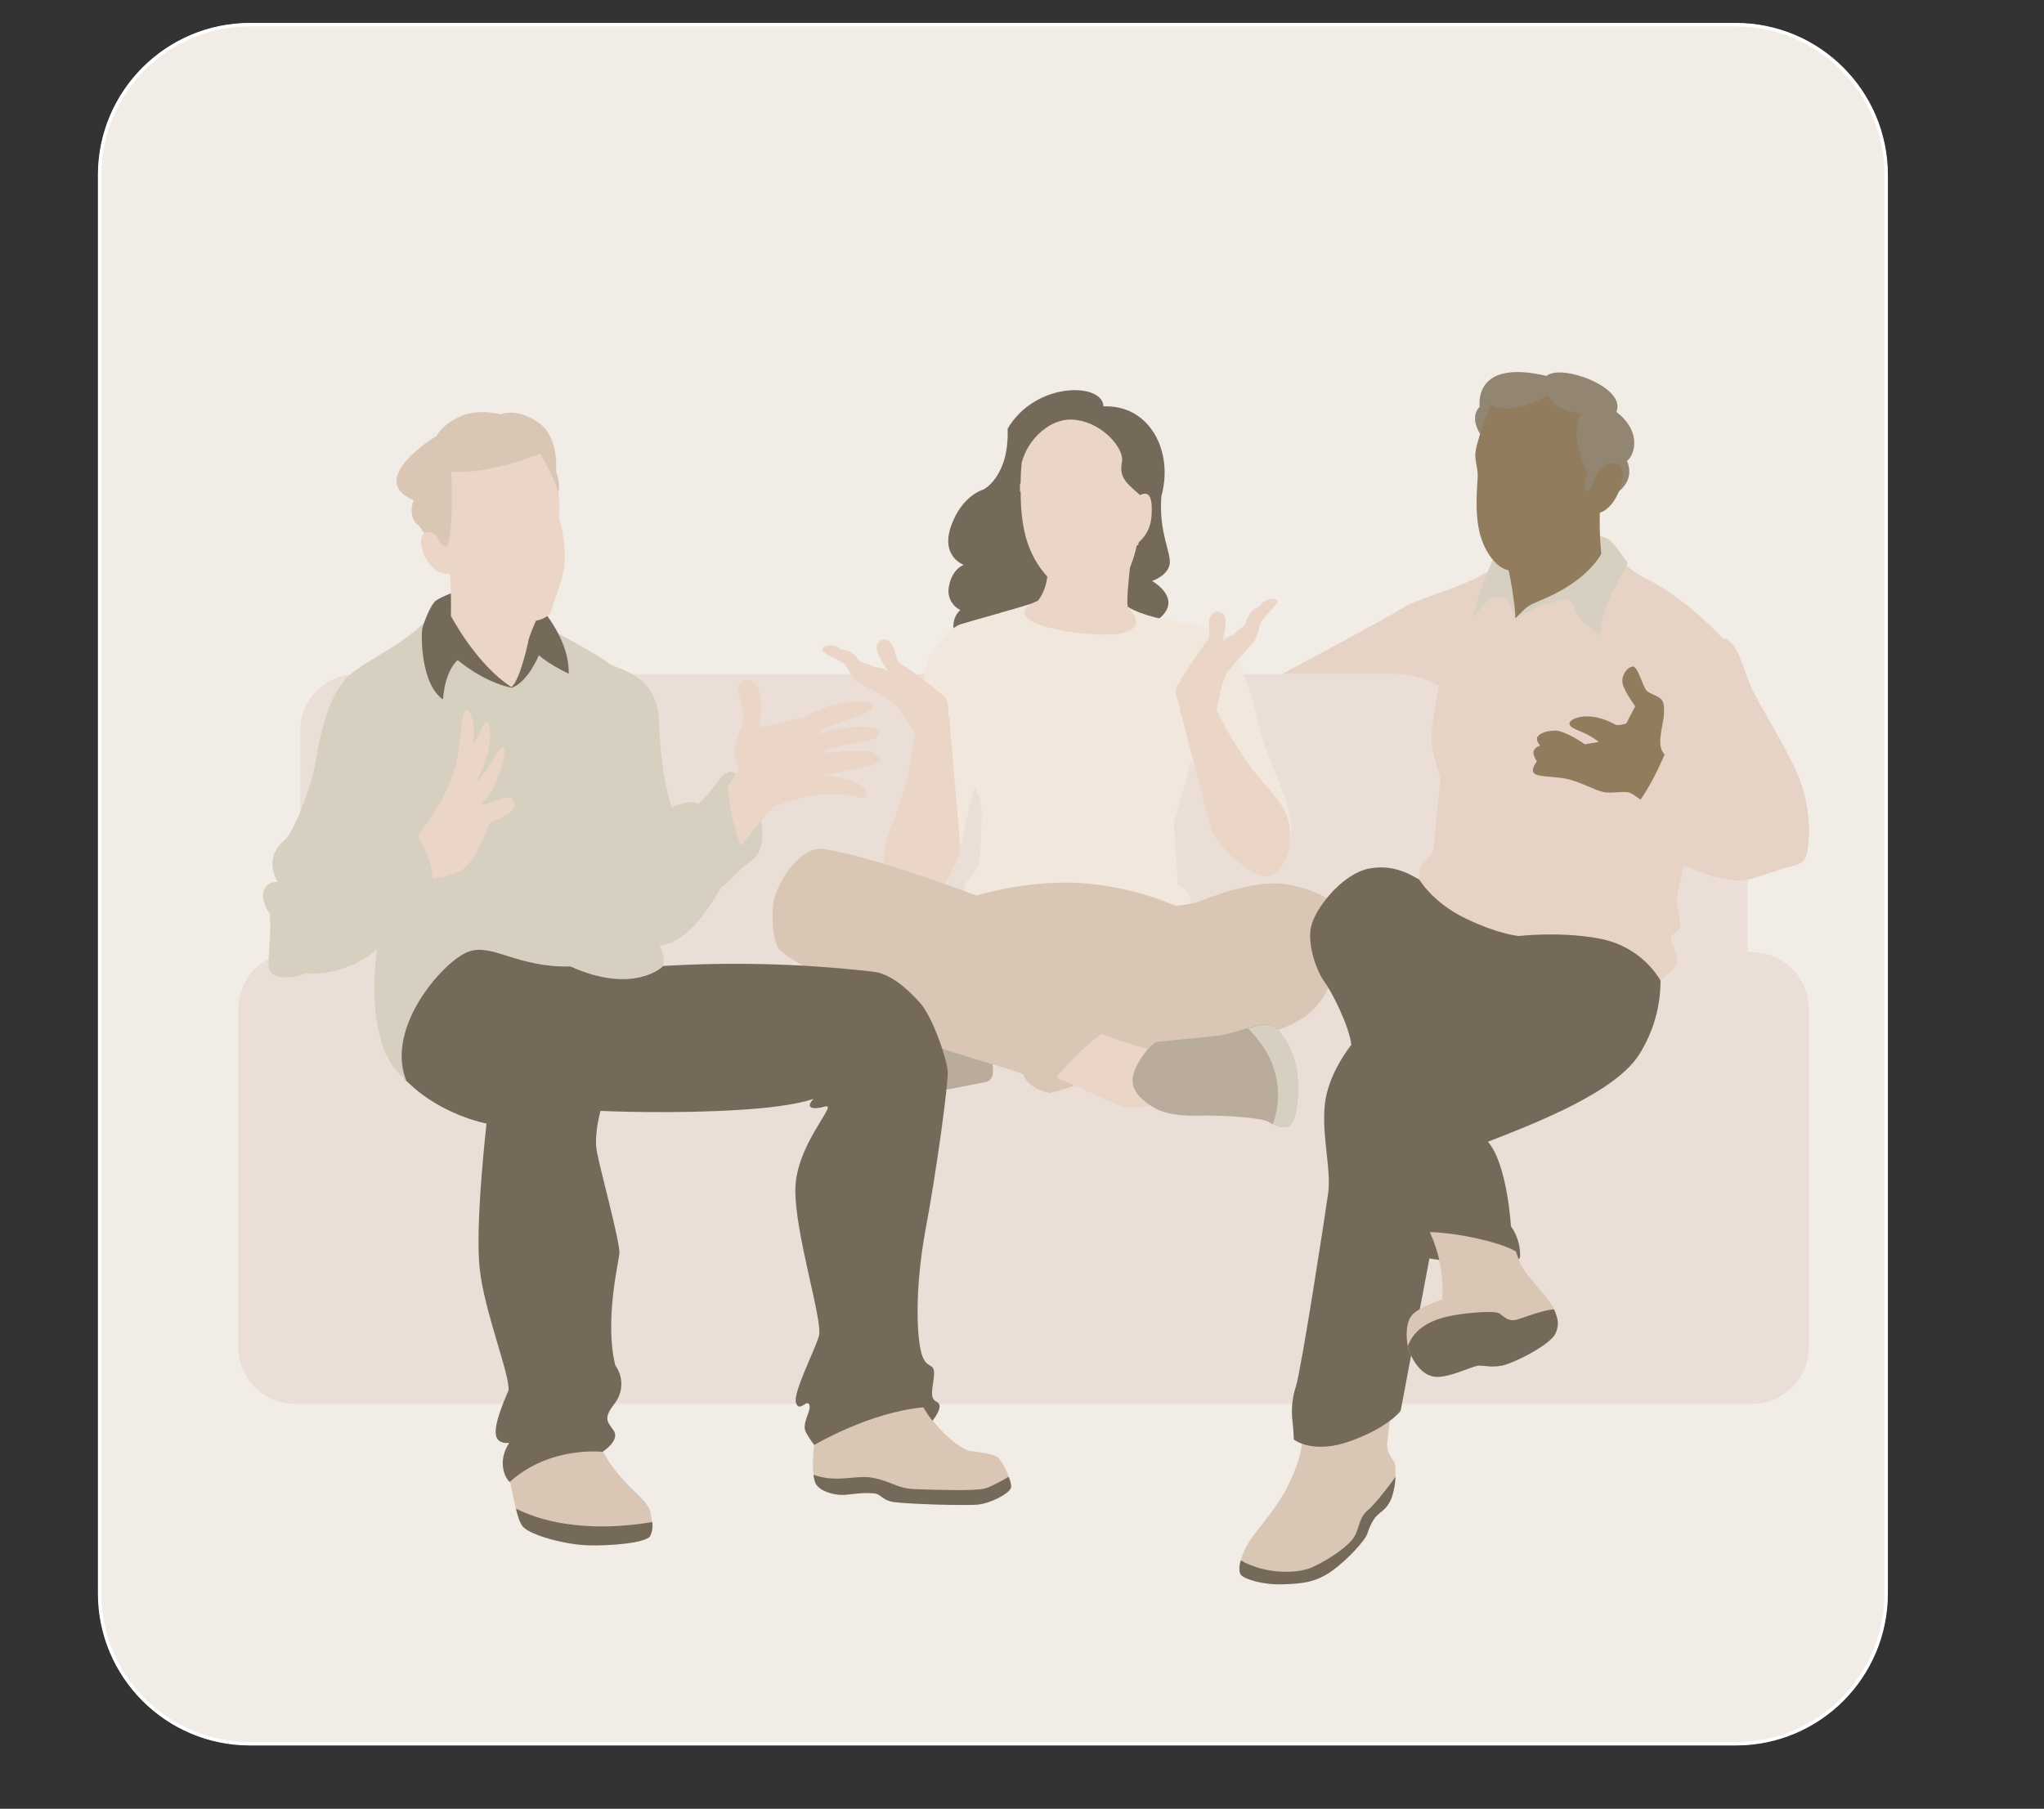 <?xml version="1.0" encoding="UTF-8"?>
<svg xmlns="http://www.w3.org/2000/svg" xmlns:xlink="http://www.w3.org/1999/xlink" version="1.1" id="Layer_2_00000108299603689713371910000013788903525314919837_" x="0px" y="0px" viewBox="0 0 597 528.4" style="enable-background:new 0 0 597 528.4;" xml:space="preserve">
<rect x="0" y="0" width="597" height="528.4" fill="#333333" stroke="none"/>
<style type="text/css">
	.st0{fill:#F2ECE7;}
	.st1{fill:none;stroke:#FFFFFF;}
	.st2{clip-path:url(#SVGID_00000023258955474830892830000005637378671121910417_);}
	.st3{fill:#EADED7;}
	.st4{fill:#B9AC9D;}
	.st5{fill:#D7D0C1;}
	.st6{fill:#D9C6B5;}
	.st7{fill:#756A5A;}
	.st8{fill:#F1E7DC;}
	.st9{fill:#EAD5C6;}
	.st10{fill:#E7D3C5;}
	.st11{fill:#928572;}
	.st12{fill:#927C5E;}
</style>
<g id="Group_1194" transform="translate(-173 -2681)">
	<g id="Rectangle_156396" transform="translate(810 3294) rotate(180)">
		<path class="st0" d="M130,103.2H564c24.5,0,44.3,19.8,44.3,44.3v414.4c0,24.5-19.8,44.3-44.3,44.3H130    c-24.5,0-44.3-19.8-44.3-44.3V147.5C85.7,123.1,105.5,103.2,130,103.2z"></path>
		<path class="st1" d="M130,103.6H564c24.2,0,43.9,19.7,43.9,43.9v414.4c0,24.2-19.7,43.9-43.9,43.9H130    c-24.2,0-43.9-19.7-43.9-43.9V147.5C86.1,123.3,105.7,103.6,130,103.6z"></path>
	</g>
	<g id="Group_1478" transform="translate(223 2805.127)">
		<g>
			<defs>
				<rect id="SVGID_1_" x="19.7" y="-15.5" width="458.7" height="354.2"></rect>
			</defs>
			<clipPath id="SVGID_00000178176819331663541700000000730757628295723929_">
				<use xlink:href="#SVGID_1_" style="overflow:visible;"></use>
			</clipPath>
			<g id="Group_1477" style="clip-path:url(#SVGID_00000178176819331663541700000000730757628295723929_);">
				<path id="Path_6995" class="st3" d="M54.3,72.8h389.5c9.1,0,16.6,7.4,16.6,16.6c0,0,0,0,0,0v110.5c0,9.1-7.4,16.6-16.6,16.6      H54.3c-9.1,0-16.6-7.4-16.6-16.6V89.3C37.7,80.2,45.1,72.8,54.3,72.8"></path>
				<path id="Path_6996" class="st3" d="M36.2,154h425.5c9.1,0,16.6,7.4,16.6,16.6v98.8c0,9.1-7.4,16.6-16.6,16.6H36.2      c-9.1,0-16.6-7.4-16.6-16.6v-98.8C19.7,161.4,27.1,154,36.2,154"></path>
				<path id="Path_6997" class="st4" d="M238.1,191.9c-1.8,0.4-16.7,3.5-22,3.7c-4.1,0.1-9.3,1.7-13.1,2.5c-1,0.2-1.9,0.4-2.9,0.4      c-3.5,0.2-5.1-0.8-6.7-3.9c-1.6-3.1-2.6-10.4-1.4-16.1s6.1-12.9,8.4-14.3c1.8-1.1,5.3-1.4,9-0.5c1.2,0.3,2.4,0.7,3.5,1.3      c4.9,2.4,21.4,6.9,24.1,7.1c2.7,0.2,2,11.2,2,11.2C240.9,189.3,239.9,191.5,238.1,191.9z"></path>
				<path id="Path_6998" class="st5" d="M199.9,179.7c-1.1,5.1-2.5,9.5,3.1,18.4c-1,0.2-1.9,0.4-2.9,0.4c-3.5,0.2-5.1-0.8-6.7-3.9      c-1.6-3.1-2.6-10.4-1.4-16.1c1.2-5.7,6.1-12.9,8.4-14.3c1.8-1.1,5.3-1.4,9-0.5l-3.4,4.4C206.2,168.1,201.1,174.2,199.9,179.7      L199.9,179.7z"></path>
				<path id="Path_6999" class="st6" d="M273.5,178.6c-0.9,3.4-4.7,11.2-6.4,12.7c-1,0.8-2.1,1.3-3.3,1.7c-2.4,0.9-4.8,1.6-7.3,2.2      c-0.1-1.2,0.7-2.7,2-4.5c3.3-4.7,10.1-10.7,13.3-12.9c0.5-0.4,1-0.7,1.6-0.9C273.8,177,273.8,177.6,273.5,178.6L273.5,178.6z"></path>
				<path id="Path_7000" class="st7" d="M230.1,64.1c-3.9-6.9,0.4-10,0.4-10c-2.6-1.3-4-4.2-3.3-7.1c1-5.1,4.3-6.1,4.3-6.1      s-6.9-2.4-3.7-11.4s9.4-10.6,9.4-10.6s7.6-3.7,7.1-17.8c8.2-13.9,27.8-13.5,28-6.5c13.3-0.6,20.6,12.9,16.9,26.3      c-0.8,10.8,3.1,16.7,2.4,20c-0.8,3.3-5.1,4.7-5.1,4.7s10.6,5.9,0.2,12.3c-10.4,6.5-37.4,11.2-37.4,11.2L230.1,64.1"></path>
				<path id="Path_7001" class="st8" d="M254.2,51.3c-8.4,2.7-19.6,5.7-23.5,6.9c-3.9,1.2-8.4,8-9.6,10.2s-2.9,16.9-2.5,20.2      c0.4,3.3-3.7,31.8-3.7,31.8l15.7,2.5c0,0,3.1-14.3,4.1-17.2c1.3,2.6,2,5.5,2,8.4c0,0-0.2,11.8-0.8,13.9      c-0.6,2.2-3.5,4.9-4.1,6.5c-0.6,1.6,1.4,6.1,1.4,6.1l4.1,1.4l60.4-0.4c0,0,1-6.1-3.7-7.1c-0.4-9.6-1.2-18.4-1.2-18.4      s3.7-12,4.9-17.6c9,10,28.8,21.8,28.8,21.8s2-2-0.8-10.2c-2.7-8.2-6.3-14.9-8-22.5c-1.8-7.7-6.9-24.3-11-27.2      c-4.1-2.9-20.8-2-29-8.4C263.8,48.6,254.2,51.3,254.2,51.3z"></path>
				<path id="Path_7002" class="st9" d="M280.3,39.3c-0.7,5.9-1.3,12.1-0.9,13.9c2.1,2.4,4.6,5.8-1.1,7.5s-23.5-0.6-27.7-3.8      c-4.2-3.2,2.5-5.5,2.5-5.5s2.7-2.8,2.9-8.6c5,1,13.3,3.5,13.3,3.5L280.3,39.3L280.3,39.3z"></path>
				<path id="Path_7003" class="st9" d="M286.3,27.1c-0.3,3-1.8,5.8-4.2,7.6c-0.5,2.8-1.4,5.5-2.5,8c-1.7,3.4-4.7,5.4-9.7,6.6      c-3.9,0.9-8,0-11.3-2.4c-3.5-2.9-6.2-6.6-7.9-10.9c-1.7-4.1-2.6-9.6-2.6-16.6c0-0.8,0-1.5,0-2.3c0-1.9,0.1-3.9,0.3-6      c1.7-6.9,8.7-13.8,16.2-12.5c7.4,1,13.8,8.2,13.1,12.2s0.3,5.5,5.3,9.7C286.1,18.9,286.7,22.1,286.3,27.1L286.3,27.1z"></path>
				<path id="Path_7004" class="st9" d="M270.1,21.1c0.1,1.4,0.9,2.4,1.6,2.4c0.7-0.1,1.3-1.2,1.1-2.6c-0.1-1.4-0.9-2.4-1.6-2.4      C270.5,18.6,270,19.7,270.1,21.1"></path>
				<path id="Path_7005" class="st9" d="M252.5,23c0.1,1.4,0.9,2.4,1.6,2.4s1.3-1.2,1.1-2.6s-0.9-2.4-1.6-2.4S252.4,21.7,252.5,23"></path>
				<path id="Path_7006" class="st9" d="M282,35.2L282,35.2c-0.3,0-0.5-0.3-0.4-0.5c0-0.1,0.9-6.3,0.9-9.1c0-0.2,0.2-0.4,0.5-0.4      c0.2,0,0.4,0.2,0.4,0.4c0,2.8-0.8,8.9-0.9,9.2C282.5,35,282.3,35.2,282,35.2L282,35.2z"></path>
				<path id="Path_7007" class="st9" d="M272.3,33.6c0,0-8,3.4-14.2,2.3c3.2,2.1,5.9,3.5,8.1,2.9C268.5,38.2,270.7,34.4,272.3,33.6      L272.3,33.6z"></path>
				<path id="Path_7008" class="st9" d="M263.2,32.2c-0.1,0-0.1,0-0.2-0.1c-1-0.5-2-1.2-2.8-2c-0.5-0.6-0.3-1.4,0.1-2.6      c0.8-2.2,0.9-4.7,0.3-7c-0.1-0.2,0.1-0.5,0.3-0.5c0,0,0,0,0,0c0.2-0.1,0.5,0.1,0.5,0.3c0.6,2.5,0.5,5-0.3,7.4      c-0.2,0.8-0.4,1.6-0.3,1.8c0.7,0.7,1.6,1.3,2.5,1.8c0.2,0.1,0.3,0.4,0.2,0.6C263.5,32.2,263.4,32.3,263.2,32.2L263.2,32.2z"></path>
				<path id="Path_7009" class="st9" d="M265.9,31.4c0,0-0.1,0-0.1,0c-0.2-0.1-0.4-0.3-0.3-0.5c0.2-0.8,0.8-1.5,1.5-1.8      c0.2-0.1,0.5,0,0.6,0.2c0.1,0.2,0,0.5-0.2,0.6c-0.5,0.3-0.9,0.7-1,1.3C266.2,31.2,266.1,31.4,265.9,31.4"></path>
				<path id="Path_7010" class="st9" d="M276,15.4c-0.7,0.6-2.5-0.5-5.2-0.3c-2.7,0.2-4.4,2.3-5.7,1.3c-1.3-1,2-3.1,6-3.6      C275.1,12.3,276.8,14.7,276,15.4L276,15.4z"></path>
				<path id="Path_7011" class="st9" d="M258.2,17.7c-1,1.3-3.2-0.3-5.8,0.2c-2.2,0.4-3.6,1.5-4.5,1.6c0-0.8,0-1.5,0-2.3      c1-0.9,2.3-1.4,3.6-1.5C255.5,15.1,259.2,16.4,258.2,17.7L258.2,17.7z"></path>
				<path id="Path_7012" class="st9" d="M199.3,68.6c4.3,1,10.8,4.3,10.8,4.3s-5.5-7.1-3.7-9.2c1.8-2.2,3.9-0.4,4.5,1.2      c0.6,1.6,0.8,4.1,2.5,5.1c1.8,1,11.4,8,12.9,10s0,10.2,0,10.2l-22.1-14.7l-3.3-3.9L199.3,68.6L199.3,68.6z"></path>
				<path id="Path_7013" class="st9" d="M196.8,69.9c-4.3-2.7-7.6-3.5-6.5-4.7c1.2-1.2,3.9-1,5.3,0.4c4.5,0,6.5,5.3,7.1,6.5      c2.9,1.2,4.9,1.8,4.9,1.8s-3.3-1.6-2.4-2.7c1-1.2,7.8,1,9.4,7.3c9,1.4,13.3,4.3,12.9,10c1.6,18.2,2.7,31.4,2.9,34.5      c0.2,3.1-6.3,17.4-11.6,17.8s-9.8-6.9-10.6-12.5c-0.8-5.7,2.9-12.2,5.1-19c1.9-6.3,3.2-12.7,3.9-19.2c-4.1-7.3-5.5-8-6.3-9      s-9.2-5.1-10.6-6.1S196.8,69.9,196.8,69.9L196.8,69.9z"></path>
				<path id="Path_7014" class="st6" d="M270.5,179.1c-5.9,4.1-10.7,9.6-13.9,16.1c-6.7-1.4-7.8-5.5-7.8-5.5      c-4.5-2-25.3-7.1-34.9-12c-9.6-4.9-17.6-12-20.4-14.1c-2.7-2.2-13.9-8-15.9-10.4s-2.5-11-1.4-15.1c1.2-4.1,6.1-13.5,13.1-14.3      c12.5,1,45.9,13.7,45.9,13.7s14.3-4.5,29.8-3.7c9.8,0.6,19.4,2.9,28.4,6.7c2-0.2,4.1-0.5,6.1-1c1.8-0.6,16.3-6.9,26.1-5.3      s15.7,5.3,16.9,11.4s-0.2,13.9-4.5,19c-5.7,10.6-13.3,14.1-49.6,19C277.1,182.4,270.5,179.1,270.5,179.1L270.5,179.1z"></path>
				<path id="Path_7015" class="st9" d="M290.9,193.8l-3.3,4.7c0,0-6.9,1.8-9.8,0.6c-1.3-0.5-5.8-2.5-10.3-4.5      c-1.2-0.5-2.4-1.1-3.6-1.6l-5.3-2.3c3.3-4.7,10.1-10.7,13.3-12.9c0.5,0.3,1.1,0.5,1.7,0.8c0.3,0.1,0.5,0.2,0.8,0.3      c3.7,1.4,7.6,2.6,11.5,3.5L290.9,193.8L290.9,193.8z"></path>
				<path id="Path_7016" class="st4" d="M326.7,204.6c-1.3,1-3,0.6-4.9-0.3c-0.4-0.2-0.9-0.4-1.3-0.7c-2.6-1.4-14.9-2-21-1.8      s-10.6-1.2-12.2-2.2c-1.6-1-6.1-3.5-6.5-7.6c-0.4-4.1,5.1-11.4,7.3-11.8c0,0,14.3-1.4,18-1.8c2-0.2,5.2-1.3,8.3-2.2      c2.8-0.8,5.5-1.4,6.8-0.9c2.7,1,7.4,8,7.8,15.5C329.5,198.3,328.3,203.4,326.7,204.6z"></path>
				<path id="Path_7017" class="st5" d="M326.7,204.6c-1.3,1-3,0.6-4.9-0.3c2.5-7.3,2.9-17.9-7.3-28c2.8-0.8,5.5-1.4,6.8-0.9      c2.7,1,7.4,8,7.8,15.5C329.5,198.3,328.3,203.4,326.7,204.6"></path>
				<path id="Path_7018" class="st9" d="M315.3,57.2c-3.7,2.4-8.7,7.7-8.7,7.7s2.8-8.5,0.4-9.9s-3.8,0.9-3.9,2.6      c0,1.7,0.6,4.1-0.7,5.7s-8,11.4-8.9,13.7s3.4,9.6,3.4,9.6l16-21.2l1.8-4.8L315.3,57.2L315.3,57.2z"></path>
				<path id="Path_7019" class="st9" d="M318.2,57.6c3.2-4,6-5.9,4.5-6.6c-1.5-0.7-4,0.4-4.9,2.1c-4.3,1.5-4.3,7.1-4.5,8.5      c-2.4,2.1-4,3.3-4,3.3s2.6-2.6,1.3-3.4s-7.1,3.5-6.5,10c-8,4.3-11.1,8.5-8.9,13.7c4.6,17.7,7.9,30.5,8.7,33.5      c0.9,3,11.7,14.4,16.8,13c5.1-1.4,7-9.7,5.8-15.4c-1.2-5.6-6.8-10.5-11.1-16.2c-3.9-5.3-7.2-10.9-10.1-16.8      c1.5-8.2,2.5-9.4,2.9-10.6s7-7.9,8-9.3C317.3,62.1,318.2,57.6,318.2,57.6L318.2,57.6z"></path>
				<path id="Path_7020" class="st6" d="M245.2,310.7c-0.8,1.6-5.7,4.3-9.6,4.7s-21.6-0.2-24.9-0.8c-3.3-0.6-3.3-2.4-5.7-2.5      c-2.4-0.2-3.9,0-7.6,0.4c-3.7,0.4-8-1-9.2-3.3c-0.3-0.8-0.5-1.6-0.6-2.5c-0.3-2.9-0.2-5.8,0.2-8.7c0.2-0.6,4.9-9.8,4.9-9.8      l18.2-6.1l9.4,2.4l2.2,6.5c4.5,5.5,9,8.6,11.2,8.8c2.2,0.2,5.9,0.8,7.4,1.6c1,0.5,2.7,3.5,3.6,6      C245.2,308.7,245.5,310.1,245.2,310.7L245.2,310.7z"></path>
				<path id="Path_7021" class="st6" d="M139.9,324.6c-1.2,2-11.4,2.9-18.2,2.7c-6.9-0.2-17.1-3.1-19-5.5c-0.8-0.9-1.5-3-2-5.2      c-0.9-3.6-1.6-7.6-1.7-7.9c-0.2-0.6,4.1-9,4.1-9l16.9-2.9l6.1,3.1c3.5,6.5,8.2,10.6,10.2,12.6s3.5,3.7,3.7,5.3      c0.1,0.7,0.3,1.7,0.5,2.8C140.7,321.9,140.5,323.3,139.9,324.6z"></path>
				<path id="Path_7022" class="st7" d="M222.4,290.9c0,0-0.8-0.6-2.7-3.9c-15.7,1.4-31.9,11-31.9,11c-0.9-1.2-1.7-2.4-2.4-3.7      c-1.4-2.6,1.6-6.1,1-8c-0.6-2-2.9,2.4-3.9-0.6c-1-2.9,5.5-15.3,6.7-19.6c1.2-4.3-7.1-30-6.9-42.9c0.2-12.9,12.5-25.1,8.8-24.1      s-6.1,0.6-3.5-2.2c-5.2,1.7-13.2,2.7-21.8,3.2c-18.2,1.2-38.9,0.4-40.3,0.3h-0.1c0,0-1.8,6.3-1.2,11c0.6,4.7,7.1,27.6,6.7,30.8      c-0.4,3.1-4.3,19.8-1.2,32.5c2.4,3.3,2.4,7.9-0.2,11.2c-3.5,4.5-2,5.3-0.2,8c1.8,2.8-3.3,6.1-3.3,6.1s-15.5-1.8-27.1,8.8      c-0.8-0.4-4.1-5.3-0.2-11.4c-5.7,0.4-4.7-4.9-0.2-15.3c0.6-4.3-7.1-23.1-8.4-35.7c-1.4-12.6,2-42.3,2-42.3s-13-2.4-22.8-11.9      c-0.3-0.2-0.5-0.5-0.8-0.8l-0.5-0.6l-3.7-8.6l-0.2-8l7.8-14.9l13.4-12.7l1.1-1.1c0,0,0.3,0.1,0.8,0.3      c4.9,1.6,30.7,9.8,50.3,12.7c1.4-0.1,2.8-0.2,4.1-0.3c21-1.4,42.1-0.9,63.1,1.5c5.1,0.4,10,4.7,13.9,9c3.9,4.3,8,16.7,8.2,20.2      s-3.3,29.4-6.5,46.3c-3.1,16.9-2.6,30.8-1.2,35.9c1.4,5.1,3.9,2.5,3.7,6.3c-0.2,3.7-1.6,6.9,0.8,8S222.4,290.8,222.4,290.9      L222.4,290.9z"></path>
				<path id="Path_7023" class="st5" d="M162.3,101.6c4.3-3.1,15.7,18.4,7.4,25.6C158.3,127,162.3,101.6,162.3,101.6"></path>
				<path id="Path_7024" class="st9" d="M204.4,99.4c-4.1,1.3-14.1,2.8-14.1,2.8s10,1.2,11.9,3.8c1.9,2.6,1.2,3.5-1.8,2.6      c-2.9-0.9-10.3-0.6-10.3-0.6c-1.5-0.3-12.1,2.4-14,3.5c-0.9,0.5-3.2,3.4-5.6,6.3c-2.8,3.5-5.5,7.1-5.5,7.1l-6.9-11l2.6-6.9      c1.3-1.1,2.4-2.3,3.4-3.7c0.7-0.9,1.2-1.8,1.7-2.8c0,0-2.1-2.5-1-7.1c1-4.6,2.5-6,2.4-8.2c-0.3-2.7-0.9-5.4-1.9-7.9      c1-5.1,6.6-2.9,6.9,2.8c0.3,5.7-0.6,7.2-0.3,7.6c0.3,0.4,1.3,0.6,1.3,0.6c3.7-1.1,7.5-2.1,11.3-2.8c9-5.1,20.4-5.9,20.3-3.2      c-0.2,2.6-12.8,4.7-16.6,8.2c7.6-2.6,19-3.5,18.5-0.3s-12.6,2.5-17.3,5.7c5.4-0.3,14.4-1.3,16,0      C207.1,97.4,208.5,98.1,204.4,99.4L204.4,99.4z"></path>
				<path id="Path_7025" class="st5" d="M30,144.4c-5.1-5.9-3.5-11,1-10.9c-3.2-6.3-0.4-10.1,2.1-12.2s7.8-15.1,9-22.5      c1.2-7.4,3.8-20.4,10-25.7s15-8.2,23.4-16.9c13.7-0.9,32.8,2.2,32.8,2.2s16.8,8.8,19.8,11.5c5.6,2.5,12.9,4,14.3,15.1      c0.4,17.5,3.8,26.8,3.8,26.8s6-2.8,7.6-1c4.1-3.1,6.6-8.8,8.5-9.1c0.6,15,5,25.1,7.4,25.6c-4.7,2.8-7.6,7.6-9,7.6      c-8.8,15.9-15.7,17.1-18.1,17.1c2.2,4,0.9,6.3,0.9,6.3s-8.5,8.2-26.9-0.1c-15.6,0.4-22.8-6.9-29.8-4.3      c-7.1,2.6-24.3,21.9-18.2,37.5c-13.7-10.4-8.1-40.9-8.1-40.9L30,144.4L30,144.4z"></path>
				<path id="Path_7026" class="st7" d="M99.4,76.8c-8.7-1.9-15.7-8.1-15.7-8.1s-3.7,2.8-4.3,11.5c-6.6-4.4-6.5-19.3-6-20.9      c0.4-1.6,2.1-6,3.5-7.6c1.5-1.6,9-4,9-4l20.9,4.4c0,0,9.6,9.8,9.3,20.6c-6.3-3.1-8.7-5.4-8.7-5.4S104.1,75.3,99.4,76.8z"></path>
				<path id="Path_7027" class="st9" d="M99.5,112.8c-1,0.9-6.6,3.7-6.6,3.7s-3.7,10.4-7.6,13.2c-2.2,1.6-5.4,2.3-7.7,2.7      c-1.1,0.2-2.2,0.3-3.3,0.4l-4.7-9.9c1.3-1.5,2.5-3,3.6-4.5c6.7-8.9,9.3-15.6,10.3-20.7c1.2-5.9,1.3-14.1,2.6-14.4      s3.2,4.8,1.9,10.6c1.8-3.2,3.4-7.1,4.1-7.1s3.2,5-2.9,17.5c3.4-3.4,6.5-10,7.8-10.1c1.3-0.2-0.9,11.8-6.8,16.9      c5.7-1.3,8.4-2.8,9.3-1.9C100.3,110.1,100.6,111.9,99.5,112.8L99.5,112.8z"></path>
				<path id="Path_7028" class="st7" d="M245.2,310.7c-0.8,1.6-5.7,4.3-9.6,4.7s-21.6-0.2-24.9-0.8c-3.3-0.6-3.3-2.4-5.7-2.5      c-2.4-0.2-3.9,0-7.6,0.4c-3.7,0.4-8-1-9.2-3.3c-0.3-0.8-0.5-1.6-0.6-2.5c7,2.5,12.4-0.1,17.4,0.9c5.9,1.2,6.9,3.1,12.3,3.3      c5.5,0.2,17.5,0.6,20.4-0.2c1.5-0.4,4.5-2,6.9-3.4C245.2,308.7,245.5,310.1,245.2,310.7L245.2,310.7z"></path>
				<path id="Path_7029" class="st7" d="M139.9,324.6c-1.2,2-11.4,2.9-18.2,2.7c-6.9-0.2-17.1-3.1-19-5.5c-0.8-0.9-1.5-3-2-5.2      c14.3,7.1,31.8,5.3,39.8,3.9C140.7,321.9,140.5,323.3,139.9,324.6L139.9,324.6z"></path>
				<path id="Path_7030" class="st5" d="M28.8,143.5c5-15.3,23.2-19.7,31.6-16.6c6.3-2.2,10.3-8.7,10.3-8.7s8.7,10.1,4.7,23.4      c-8.7,9.9-14.1,10.6-14.1,10.6c-6,5.6-14,8.5-22.2,8.1c-5.3,2.1-9.6,1-10.4-1C27.8,157.2,29.4,149.3,28.8,143.5L28.8,143.5z"></path>
				<path id="Path_7031" class="st6" d="M112.1,21.5c2.5-2.6,0.3-7.9,0.3-7.9s1.1-10.1-5.3-14.4S96.2-3.1,96.2-3.1      s-6.6-1.8-11.9,0.7c-5.3,2.4-6.8,5.6-6.8,5.6s-21,12.7-6.7,18.8c-1.9,5.5,1.5,7.4,1.5,7.4l2.1,2.9l1.8,6.3l15.9,0.5L112.1,21.5      L112.1,21.5z"></path>
				<path id="Path_7032" class="st9" d="M107.2,55.7c-2.9,6.5-2.9,7.5-2.9,7.5s-2.2,10.9-4.9,13.4C89.1,70,81.7,55.8,81.7,55.8      s0.2-9.7-0.5-13.5C86.2,39.9,107.2,55.7,107.2,55.7L107.2,55.7z"></path>
				<path id="Path_7033" class="st9" d="M114.7,42c-0.9,5.4-3.4,10.6-3.7,12.3c-0.3,1.8-4.6,3.9-8.6,2.7c-4-1.2-10.6-1-13.9-4.2      c-3.3-3.2-7.2-9.3-7.2-9.3c-6,0.6-9.7-8.6-7.9-11.2c1.8-2.5,4.3,0.4,4.3,0.4s1.2,3,2.7,2.7c1.6-0.3,1.9-16.9,1.3-21.7      c11.4,0.8,26.1-5.3,26.1-5.3s3.7,6.3,5,10.5c0.1,0.2,0.1,0.3,0.1,0.5c0.2,0.8,0.4,1.7,0.4,2.5c0.3,2.8-0.2,5,0.2,6.1      C114.1,29.7,115.6,36.6,114.7,42L114.7,42z"></path>
				<path id="Path_7034" class="st6" d="M357.6,307.3c-0.1,2.2-0.5,4.3-1.2,6.3c-1.2,2.9-2.6,3.5-3.9,4.7c-1.4,1.2-2.5,3.5-3.1,5.5      c-0.6,2-5.9,7.8-10.4,11c-4.5,3.1-8.2,3.7-14.3,3.9c-6.1,0.2-11.2-1.6-12.2-2.7c-0.6-0.7-0.7-2.3-0.1-4.3      c0.5-1.9,1.4-3.8,2.5-5.5c2.9-4.5,8.8-10.4,12.2-18.2c1-2.3,1.6-3.8,2-5.2c1.1-3.3,1.1-5.3,2.5-13.3l24.9-3.5c0,0-0.6,4.6-1,8.4      c-0.1,1.1-0.2,2-0.3,2.8c-0.4,3.5,1.8,4.5,2.4,6.9C357.5,305.1,357.6,306.2,357.6,307.3L357.6,307.3z"></path>
				<path id="Path_7035" class="st7" d="M364.4,132.7c-0.6,0-6.3-4.7-14.5-3.1c-8.2,1.6-16.3,12.3-17.1,17.6s1.8,12.3,3.9,15.3      c2.2,2.9,7.3,12.9,8,18.6c0,0-7.1,8.6-7.8,18c-0.8,9.4,2,18.4,1,25.5c-1,7.1-7.8,51.2-9.4,56.3c-1.1,3.3-1.4,6.8-1,10.2      c0.2,1.4,0.4,5.3,0.4,5.3s5.5,4.5,16.7,0.4c11.2-4.1,14.5-8.8,14.5-8.8l8.4-44.5c0,0,26.5,4.5,26.5-0.8c0-3.1-0.9-6.1-2.7-8.6      c0,0-1-18-6.7-24.7c14.7-5.7,37.6-14.7,44.3-25.7c4-6.4,6.1-13.8,6.1-21.4l-2.4-16.7L364.4,132.7L364.4,132.7z"></path>
				<path id="Path_7036" class="st10" d="M478.3,120.4c-0.1,1.4-0.2,2.7-0.4,4c-0.8,4.1-3.3,4.1-5.5,4.7s-2.4,0.8-10.4,3.3      c-7.1,2.3-17.5-2.6-19.8-3.7c-0.3-0.1-0.4-0.2-0.4-0.2l-2.2,10.6c0,0,1,4.9,1.2,6.9c0.2,2-3.1,2.4-2.7,4.5      c0.4,2.2,2.5,5.5,1.4,7.3c-1.2,1.8-4.5,4.5-4.5,4.5c-3.7-6.1-9.7-10.4-16.7-12c-11.6-2.5-24.7-1-24.7-1s-5.7-0.4-15.5-5.1      s-13.7-11.6-13.7-11.6s0-3.9,1.6-5.1c1.6-1.2,2.7-2.2,2.9-5.7c0.2-3.5,1.8-18.4,1.8-18.4c-0.9-2.9-1.7-5.8-2.4-8.8      c-1-4.7,2-18.4,2-18.4s-0.1,0-0.2-0.1c-1.1-0.7-7.2-4.6-12.8-4.6h-29.4c0,0,28.4-15.9,32.9-18.6c3-1.8,9.6-3.5,16.4-6.4      c3.6-1.5,7-3.3,10.2-5.6l35.7-1.4c0,0,4.5,4.1,8.6,5.9c4.1,1.8,13.5,8.4,21.4,16.9c4.7,0.6,5.9,9.8,9.2,16.1      c3.3,6.3,5.1,8.6,11,20C476.9,105.2,478.6,112.7,478.3,120.4L478.3,120.4z"></path>
				<path id="Path_7037" class="st10" d="M377.3,46.5L372,66.6l-1.9,9.5c-3.8-2-8.1-3.2-12.4-3.3h-33.3c0,0,32-17.1,36.5-19.9      C363.8,51.1,370.4,49.4,377.3,46.5L377.3,46.5z"></path>
				<path id="Path_7038" class="st10" d="M478.3,120.4c-0.1,1.4-0.2,2.7-0.4,4c-0.8,4.1-3.3,4.1-5.5,4.7s-2.4,0.8-10.4,3.3      c-7.1,2.3-17.5-2.6-19.8-3.7l4.7-10.8l-1.2-17.6c-2.6-9.4-3.3-17.5,7.4-38c4.7,0.6,5.9,9.8,9.2,16.1c3.3,6.3,5.1,8.6,11,20      C476.9,105.1,478.6,112.7,478.3,120.4L478.3,120.4z"></path>
				<path id="Path_7039" class="st5" d="M388.5,35.8c-3.5,3.1-8.2,19.2-8,19.8s3.7-4.9,5.9-5.3c2.2-0.4,3.7,0.6,4.1,1.4      c0.4,0.8,2.2,4.8,2.2,4.8l7-3.6c0,0,7.3-2.2,8.6-1.8c1.4,0.4,1.6,3.9,3.1,5.5s5.9,4.9,5.9,4.9s0.8-6.7,2.2-9.6      c1.4-2.9,5.9-11.6,5.9-11.6s-3.9-5.7-5.3-6.7c-1.4-1-7.1-2.4-7.1-2.4L388.5,35.8L388.5,35.8z"></path>
				<path id="Path_7040" class="st11" d="M383.4,4.2c-5-6.4-1.2-9.5-1.2-9.5s-2.3-14.2,19.5-9c4.1-3.7,23.5,3.3,20.4,10.5      c8,6.2,4.9,13.2,3.1,14.3c2.8,6.7-4,10-4,10l-6.8,4.4L383.4,4.2L383.4,4.2z"></path>
				<path id="Path_7041" class="st12" d="M390,39.9c1.4,5.1,2.6,13.7,2.6,16.6c3.7-3.8,3.9-3.7,6.1-4.7c2.2-1,13.6-5.1,19-14.1      c-0.5-5-0.6-10-0.3-15L390,39.9L390,39.9z"></path>
				<path id="Path_7042" class="st12" d="M415.7,25.8c-1.1,2.3-2.5,4.5-4,6.5c-3,4.1-17.6,10.4-20.7,10.2c-3-0.2-6.9-4-8.7-10.5      s-0.7-15.2-0.7-17.2s-0.6-3.5-0.7-5.6V8.9c0-0.9,0.2-1.9,0.4-2.8c1.1-4,2.4-8,4-11.9c6.4,3.3,16.9-2.8,16.9-2.8s0.9,4.2,9.4,5.3      c-3.4,7.4,2,17,2,17s-1.6,5.2-0.3,5.6c1.3,0.4,2.5-3.7,2.5-3.7s2.4-5.5,6.6-4.3S421.9,26.4,415.7,25.8L415.7,25.8z"></path>
				<path id="Path_7043" class="st12" d="M383.3,13.5c-0.1,1.4,0.4,2.5,1.2,2.6c0.8,0.1,1.5-1,1.6-2.4s-0.4-2.5-1.2-2.6      C384.2,11.1,383.5,12.1,383.3,13.5"></path>
				<path id="Path_7044" class="st12" d="M418.1,21.6c-0.1,0-0.2,0-0.3-0.1c-0.4-0.4-0.3-1-0.1-1.6c0.2-0.5,0.3-1.1,0.3-1.7      c0-0.3,0-0.5,0-0.7c-0.1-1.3,0-1.9,1.9-4c0.2-0.2,0.4-0.2,0.6,0c0,0,0,0,0,0c0.2,0.2,0.2,0.4,0,0.6c-1.8,1.9-1.7,2.3-1.7,3.4      c0,0.2,0,0.5,0,0.8c0,0.7-0.1,1.3-0.3,1.9c-0.1,0.4-0.2,0.6-0.1,0.7c0.2,0.2,0.2,0.5,0,0.6C418.3,21.5,418.2,21.6,418.1,21.6      L418.1,21.6z"></path>
				<path id="Path_7045" class="st12" d="M391.1,21.7c0,0-0.1,0-0.1,0c-0.2-0.1-0.3-0.3-0.3-0.6c0,0,0,0,0,0c0.4-1,1.1-1.7,2-2.1      c0.2-0.1,0.5,0,0.6,0.3c0.1,0.2,0,0.5-0.3,0.6c0,0,0,0,0,0c-0.7,0.3-1.2,0.9-1.5,1.6C391.5,21.5,391.3,21.7,391.1,21.7      L391.1,21.7z"></path>
				<path id="Path_7046" class="st12" d="M393.1,4.1c-1.5,1.4-1.9,2.6,1.5,1.9s7.5-0.5,10,2c1.3,0.7,2-1.7-0.6-3.4      S396.1,1.9,393.1,4.1L393.1,4.1z"></path>
				<path id="Path_7047" class="st12" d="M386.1,9.3c-1.6-0.6-3.4-0.8-5.1-0.3c0-0.9,0.2-1.9,0.4-2.8c1-0.1,1.9,0,2.9,0.2      C387.3,7,387.5,9.4,386.1,9.3"></path>
				<path id="Path_7048" class="st10" d="M426.3,113.3c-1.4-11.2,9.7-21.7,12.1-22C437.1,104,426.3,113.3,426.3,113.3"></path>
				<path id="Path_7049" class="st12" d="M438.6,97.5l-1.8,6.2l-5.4,7.5c-1.5-1.3-3.1-2.5-4.8-3.5c-0.2-0.1-0.5-0.2-0.7-0.3      c-2.1-0.5-5.4,0.4-7.8-0.2c-2.6-0.6-7.4-3.4-11.6-4c-4.3-0.6-7.5-0.4-8.5-1.5s0.9-3.4,0.9-3.4c-0.5-0.7-0.9-1.5-1-2.4      c-0.3-1.5,1.9-2.2,1.9-2.2s-1-1.3-0.9-2.2c0.2-0.9,1.9-2.1,5-2.2c3.1-0.2,9,4,9,4l4.1-0.7c-1.1-0.8-2.3-1.6-3.5-2.2      c-2.5-1.3-5.1-1.8-5.1-3.2s5.7-4,13.5,0.4c1,0.3,3.1-0.4,3.1-0.4l2.6-5c-1.3-1.8-2.5-3.7-3.4-5.7c-1.3-3.1,1.3-6,2.8-5.9      c1.5,0.1,2.8,6,4,7.1c1.2,1,2.6,1.2,3.8,2.1c1.2,0.9,1.3,2.1,1.2,4.7c-0.1,2.6-1.6,6.9-0.9,9.7c0.1,0.5,0.3,0.9,0.5,1.3      C436.1,96.6,437.3,97.3,438.6,97.5L438.6,97.5z"></path>
				<path id="Path_7050" class="st12" d="M438.6,97.5l-1.8,6.2l-5.4,7.5c-1.5-1.3-3.1-2.5-4.8-3.5c-0.2-0.1-0.5-0.2-0.7-0.3      c4.4-2.8,7.8-7,9.6-11.9C436.1,96.6,437.3,97.3,438.6,97.5"></path>
				<path id="Path_7051" class="st6" d="M404,266c-2.6,3.5-12.2,8.2-15.3,8.8c-3.1,0.6-4.9,0-6.7,0c-1.8,0-8.4,3.5-12.5,3.3      c-3.2-0.2-5.3-2.6-6.7-5c-0.4-0.7-0.7-1.3-1-2c-0.3-0.7-0.5-1.3-0.6-2c-0.6-2.8-0.5-6.4,0.8-8.5c1.6-2.7,9.2-5.1,9.2-5.1      c0.3-3.5,0.1-7-0.6-10.4c0-0.2-0.1-0.3-0.1-0.5c-0.6-3-1.6-6-2.9-8.8c8.6,0.2,21.3,3.2,25.2,5.7c0.1,0.4,0.2,0.8,0.4,1.2      c0.1,0.4,0.3,0.8,0.4,1.2c0.1,0.4,0.3,0.8,0.4,1.1c1,2.4,6.7,8.6,8.2,10.6c0.7,0.9,1.3,1.9,1.8,2.9c0.3,0.7,0.6,1.4,0.8,2.2      C405.3,262.3,405,264.3,404,266L404,266z"></path>
				<path id="Path_7052" class="st7" d="M404,266c-2.6,3.5-12.2,8.2-15.3,8.8c-3.1,0.6-4.9,0-6.7,0s-8.4,3.5-12.5,3.3      c-3.2-0.2-5.3-2.6-6.7-5c-0.4-0.7-0.7-1.3-1-2c-0.3-0.7-0.5-1.3-0.6-2c2.3-6.4,9.2-8.2,12.9-8.9c4.1-0.8,12.5-1.6,13.9-0.6      c1.4,1,2.5,2.4,4.9,1.8c1.8-0.4,7.7-2.9,11-3c0.3,0.7,0.6,1.4,0.8,2.2C405.3,262.3,405,264.3,404,266L404,266z"></path>
				<path id="Path_7053" class="st7" d="M357.6,307.3c-0.1,2.2-0.5,4.3-1.2,6.3c-1.2,2.9-2.6,3.5-3.9,4.7c-1.4,1.2-2.5,3.5-3.1,5.5      c-0.6,2-5.9,7.8-10.4,11s-8.2,3.7-14.3,3.9c-6.1,0.2-11.2-1.6-12.2-2.7c-0.6-0.7-0.7-2.3-0.1-4.3c7.1,4.1,16.4,4,20.9,2      c4.9-2.2,10.8-6.3,12.3-9c1.6-2.7,1.2-5.5,4.1-7.8C351.7,315.1,355.4,310.4,357.6,307.3L357.6,307.3z"></path>
				<path id="Path_7054" class="st10" d="M478.3,120.4c-0.1,1.4-0.2,2.7-0.4,4c-0.8,4.1-3.3,4.1-5.5,4.7s-2.4,0.8-10.4,3.3      c-7.9,2.5-19.9-3.8-20.2-3.9c-1.8-2.1-3.4-4.4-4.5-6.9c0,0-8.4-4.3-11-8.4c7.3-8.4,11.4-21.2,12.1-22c0.8-0.8,4.3,5.3,5.7,6.5      c1.4,1.2,6.7-1.6,12.7,0.8c7.8-2.4,17.8,2,20.4,14.9C477.7,115.7,478.1,118.1,478.3,120.4L478.3,120.4z"></path>
			</g>
		</g>
	</g>
</g>
</svg>
